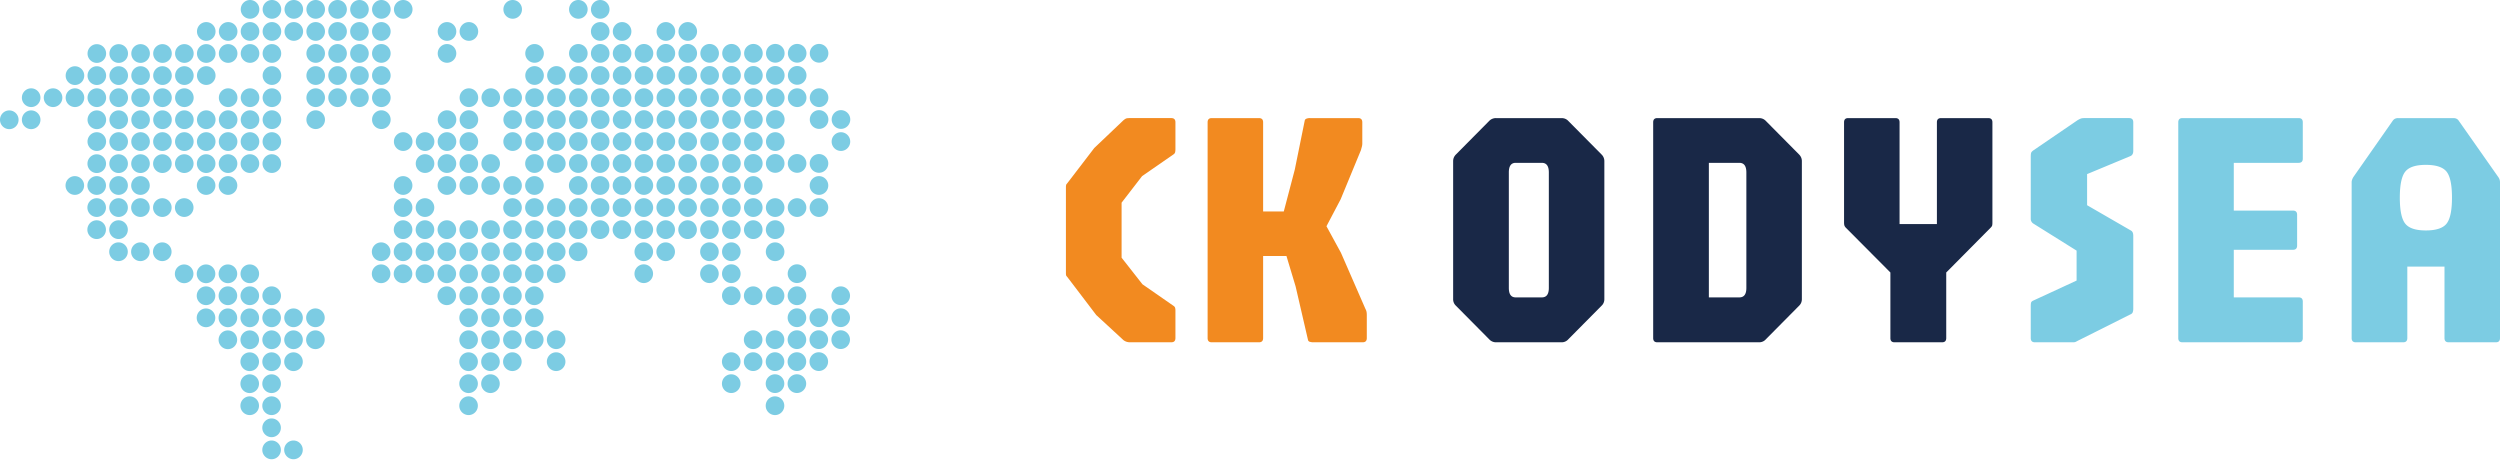 <svg width="266" height="49" viewBox="0 0 266 49" fill="none" xmlns="http://www.w3.org/2000/svg"><g clip-path="url(#a)"><path fill-rule="evenodd" clip-rule="evenodd" d="M26.605 0c.546 0 .988.447.988.997s-.442.997-.988.997a.993.993 0 0 1-.988-.997c0-.55.443-.997.988-.997m2.33 0c.544 0 .987.447.987.997s-.443.997-.988.997a.993.993 0 0 1-.988-.997c0-.55.443-.997.988-.997m2.328 0c.545 0 .988.447.988.997s-.443.997-.988.997a.993.993 0 0 1-.988-.997c0-.55.443-.997.988-.997m2.329 0c.545 0 .988.447.988.997s-.443.997-.988.997a.993.993 0 0 1-.988-.997c0-.55.442-.997.988-.997m2.328 0c.546 0 .988.447.988.997s-.442.997-.988.997a.993.993 0 0 1-.987-.997c0-.55.442-.997.987-.997m2.33 0c.545 0 .987.447.987.997s-.442.997-.988.997a.993.993 0 0 1-.988-.997c0-.55.443-.997.988-.997m2.328 0c.546 0 .988.447.988.997s-.442.997-.988.997a.993.993 0 0 1-.988-.997c0-.55.443-.997.988-.997m2.329 0c.545 0 .988.447.988.997s-.443.997-.988.997a.993.993 0 0 1-.988-.997c0-.55.443-.997.988-.997M54.55 0c.546 0 .988.447.988.997s-.442.997-.988.997a.993.993 0 0 1-.988-.997c0-.55.443-.997.988-.997m6.987 0c.545 0 .988.447.988.997s-.443.997-.988.997a.993.993 0 0 1-.988-.997c0-.55.442-.997.988-.997m2.329 0c.545 0 .987.447.987.997s-.442.997-.987.997a.993.993 0 0 1-.988-.997c0-.55.442-.997.988-.997m-41.92 2.35c.546 0 .988.446.988.997s-.442.996-.987.996a.993.993 0 0 1-.988-.996c0-.55.442-.997.988-.997m2.33 0c.545 0 .987.446.987.997s-.442.996-.988.996a.993.993 0 0 1-.988-.996c0-.55.443-.997.988-.997m2.328 0c.546 0 .988.446.988.997s-.442.996-.988.996a.993.993 0 0 1-.988-.996c0-.55.443-.997.988-.997m2.33 0c.544 0 .987.446.987.997s-.443.996-.988.996a.993.993 0 0 1-.988-.996c0-.55.443-.997.988-.997m2.328 0c.545 0 .988.446.988.997s-.443.996-.988.996a.993.993 0 0 1-.988-.996c0-.55.443-.997.988-.997m2.329 0c.545 0 .988.446.988.997s-.443.996-.988.996a.993.993 0 0 1-.988-.996c0-.55.442-.997.988-.997m2.328 0c.546 0 .988.446.988.997s-.442.996-.988.996a.993.993 0 0 1-.987-.996c0-.55.442-.997.987-.997m2.33 0c.545 0 .987.446.987.997s-.442.996-.988.996a.993.993 0 0 1-.988-.996c0-.55.443-.997.988-.997m2.328 0c.546 0 .988.446.988.997s-.442.996-.988.996a.993.993 0 0 1-.988-.996c0-.55.443-.997.988-.997m6.987 0c.545 0 .988.446.988.997s-.443.996-.988.996a.993.993 0 0 1-.988-.996c0-.55.442-.997.988-.997m2.329 0c.545 0 .987.446.987.997s-.442.996-.987.996a.993.993 0 0 1-.988-.996c0-.55.442-.997.988-.997m13.973 0c.545 0 .987.446.987.997s-.442.996-.987.996a.993.993 0 0 1-.988-.996c0-.55.442-.997.988-.997m2.328 0c.546 0 .988.446.988.997s-.442.996-.988.996a.993.993 0 0 1-.988-.996c0-.55.443-.997.988-.997m4.658 0c.545 0 .988.446.988.997s-.443.996-.988.996a.993.993 0 0 1-.988-.996c0-.55.443-.997.988-.997m2.329 0c.545 0 .988.446.988.997s-.443.996-.988.996a.993.993 0 0 1-.988-.996c0-.55.442-.997.988-.997M10.303 4.7c.546 0 .988.446.988.996s-.442.997-.988.997a.993.993 0 0 1-.988-.997c0-.55.443-.997.988-.997m2.33 0c.545 0 .987.446.987.996s-.442.997-.988.997a.993.993 0 0 1-.988-.997c0-.55.443-.997.988-.997m2.328 0c.545 0 .988.446.988.996s-.443.997-.988.997a.993.993 0 0 1-.988-.997c0-.55.443-.997.988-.997m2.329 0c.545 0 .988.446.988.996s-.443.997-.988.997a.993.993 0 0 1-.988-.997c0-.55.443-.997.988-.997m2.329 0c.545 0 .988.446.988.996s-.443.997-.988.997a.993.993 0 0 1-.988-.997c0-.55.442-.997.988-.997m2.329 0c.545 0 .987.446.987.996s-.442.997-.987.997a.993.993 0 0 1-.988-.997c0-.55.442-.997.988-.997m2.328 0c.546 0 .988.446.988.996s-.442.997-.988.997a.993.993 0 0 1-.988-.997c0-.55.443-.997.988-.997m2.33 0c.545 0 .987.446.987.996s-.442.997-.988.997a.993.993 0 0 1-.988-.997c0-.55.443-.997.988-.997m2.328 0c.545 0 .988.446.988.996s-.443.997-.988.997a.993.993 0 0 1-.988-.997c0-.55.443-.997.988-.997m4.658 0c.545 0 .988.446.988.996s-.443.997-.988.997a.993.993 0 0 1-.988-.997c0-.55.442-.997.988-.997m2.328 0c.546 0 .988.446.988.996s-.442.997-.988.997a.993.993 0 0 1-.987-.997c0-.55.442-.997.987-.997m2.33 0c.545 0 .987.446.987.996s-.442.997-.988.997a.993.993 0 0 1-.988-.997c0-.55.443-.997.988-.997m2.328 0c.546 0 .988.446.988.996s-.442.997-.988.997a.993.993 0 0 1-.988-.997c0-.55.443-.997.988-.997m6.987 0c.545 0 .988.446.988.996s-.443.997-.988.997a.993.993 0 0 1-.988-.997c0-.55.442-.997.988-.997m9.315 0c.545 0 .988.446.988.996s-.443.997-.988.997a.993.993 0 0 1-.988-.997c0-.55.443-.997.988-.997m4.658 0c.545 0 .988.446.988.996s-.443.997-.988.997a.993.993 0 0 1-.988-.997c0-.55.442-.997.988-.997m2.329 0c.545 0 .987.446.987.996s-.442.997-.987.997a.993.993 0 0 1-.988-.997c0-.55.442-.997.988-.997m2.328 0c.546 0 .988.446.988.996s-.442.997-.988.997a.993.993 0 0 1-.988-.997c0-.55.443-.997.988-.997m2.33 0c.544 0 .987.446.987.996s-.443.997-.988.997a.993.993 0 0 1-.988-.997c0-.55.443-.997.988-.997m2.328 0c.545 0 .988.446.988.996s-.443.997-.988.997a.993.993 0 0 1-.988-.997c0-.55.443-.997.988-.997m2.329 0c.545 0 .988.446.988.996s-.443.997-.988.997a.993.993 0 0 1-.988-.997c0-.55.442-.997.988-.997m2.329 0c.545 0 .988.446.988.996s-.443.997-.988.997a.993.993 0 0 1-.988-.997c0-.55.442-.997.988-.997m2.329 0c.545 0 .987.446.987.996s-.442.997-.987.997a.993.993 0 0 1-.989-.997c0-.55.443-.997.989-.997m2.328 0c.546 0 .988.446.988.996s-.442.997-.988.997a.993.993 0 0 1-.988-.997c0-.55.443-.997.988-.997m2.33 0c.544 0 .987.446.987.996s-.443.997-.988.997a.993.993 0 0 1-.988-.997c0-.55.443-.997.988-.997m2.328 0c.545 0 .988.446.988.996s-.443.997-.988.997a.993.993 0 0 1-.988-.997c0-.55.443-.997.988-.997m2.329 0c.545 0 .988.446.988.996s-.443.997-.988.997a.993.993 0 0 1-.988-.997c0-.55.442-.997.988-.997M7.975 7.05c.545 0 .988.446.988.996s-.443.997-.988.997a.993.993 0 0 1-.988-.997c0-.55.442-.997.988-.997m2.328 0c.546 0 .988.446.988.996s-.442.997-.988.997a.993.993 0 0 1-.988-.997c0-.55.443-.997.988-.997m2.33 0c.545 0 .987.446.987.996s-.442.997-.988.997a.993.993 0 0 1-.988-.997c0-.55.443-.997.988-.997m2.328 0c.545 0 .988.446.988.996s-.443.997-.988.997a.993.993 0 0 1-.988-.997c0-.55.443-.997.988-.997m2.329 0c.545 0 .988.446.988.996s-.443.997-.988.997a.993.993 0 0 1-.988-.997c0-.55.443-.997.988-.997m2.329 0c.545 0 .988.446.988.996s-.443.997-.988.997a.993.993 0 0 1-.988-.997c0-.55.442-.997.988-.997m2.329 0c.545 0 .987.446.987.996s-.442.997-.987.997a.993.993 0 0 1-.988-.997c0-.55.442-.997.988-.997m6.986 0c.545 0 .988.446.988.996s-.443.997-.988.997a.993.993 0 0 1-.988-.997c0-.55.443-.997.988-.997m4.658 0c.545 0 .988.446.988.996s-.443.997-.988.997a.993.993 0 0 1-.988-.997c0-.55.442-.997.988-.997m2.328 0c.546 0 .988.446.988.996s-.442.997-.988.997a.993.993 0 0 1-.987-.997c0-.55.442-.997.987-.997m2.33 0c.545 0 .987.446.987.996s-.442.997-.988.997a.993.993 0 0 1-.988-.997c0-.55.443-.997.988-.997m2.328 0c.546 0 .988.446.988.996s-.442.997-.988.997a.993.993 0 0 1-.988-.997c0-.55.443-.997.988-.997m16.302 0c.545 0 .988.446.988.996s-.443.997-.988.997a.993.993 0 0 1-.988-.997c0-.55.443-.997.988-.997m2.329 0c.545 0 .988.446.988.996s-.443.997-.988.997a.993.993 0 0 1-.988-.997c0-.55.443-.997.988-.997m2.329 0c.545 0 .988.446.988.996s-.443.997-.988.997a.993.993 0 0 1-.988-.997c0-.55.442-.997.988-.997m2.329 0c.545 0 .987.446.987.996s-.442.997-.987.997a.993.993 0 0 1-.988-.997c0-.55.442-.997.988-.997m2.328 0c.546 0 .988.446.988.996s-.442.997-.988.997a.993.993 0 0 1-.988-.997c0-.55.443-.997.988-.997m2.33 0c.544 0 .987.446.987.996s-.443.997-.988.997a.993.993 0 0 1-.988-.997c0-.55.443-.997.988-.997m2.328 0c.545 0 .988.446.988.996s-.443.997-.988.997a.993.993 0 0 1-.988-.997c0-.55.443-.997.988-.997m2.329 0c.545 0 .988.446.988.996s-.443.997-.988.997a.993.993 0 0 1-.988-.997c0-.55.442-.997.988-.997m2.329 0c.545 0 .988.446.988.996s-.443.997-.988.997a.993.993 0 0 1-.988-.997c0-.55.442-.997.988-.997m2.329 0c.545 0 .987.446.987.996s-.442.997-.987.997a.993.993 0 0 1-.989-.997c0-.55.443-.997.989-.997m2.328 0c.546 0 .988.446.988.996s-.442.997-.988.997a.993.993 0 0 1-.988-.997c0-.55.443-.997.988-.997m2.33 0c.544 0 .987.446.987.996s-.443.997-.988.997a.993.993 0 0 1-.988-.997c0-.55.443-.997.988-.997m2.328 0c.545 0 .988.446.988.996s-.443.997-.988.997a.993.993 0 0 1-.988-.997c0-.55.443-.997.988-.997M3.317 9.398c.545 0 .988.446.988.996s-.443.997-.988.997a.993.993 0 0 1-.988-.997c0-.55.443-.996.988-.996m2.329 0c.545 0 .988.446.988.996s-.443.997-.988.997a.993.993 0 0 1-.988-.997c0-.55.442-.996.988-.996m2.329 0c.545 0 .988.446.988.996s-.443.997-.988.997a.993.993 0 0 1-.988-.997c0-.55.442-.996.988-.996m2.328 0c.546 0 .988.446.988.996s-.442.997-.988.997a.993.993 0 0 1-.988-.997c0-.55.443-.996.988-.996m2.33 0c.545 0 .987.446.987.996s-.442.997-.988.997a.993.993 0 0 1-.988-.997c0-.55.443-.996.988-.996m2.328 0c.545 0 .988.446.988.996s-.443.997-.988.997a.993.993 0 0 1-.988-.997c0-.55.443-.996.988-.996m2.329 0c.545 0 .988.446.988.996s-.443.997-.988.997a.993.993 0 0 1-.988-.997c0-.55.443-.996.988-.996m2.329 0c.545 0 .988.446.988.996s-.443.997-.988.997a.993.993 0 0 1-.988-.997c0-.55.442-.996.988-.996m4.657 0c.546 0 .988.446.988.996s-.442.997-.988.997a.993.993 0 0 1-.988-.997c0-.55.443-.996.988-.996m2.33 0c.545 0 .987.446.987.996s-.442.997-.988.997a.993.993 0 0 1-.988-.997c0-.55.443-.996.988-.996m2.328 0c.545 0 .988.446.988.996s-.443.997-.988.997a.993.993 0 0 1-.988-.997c0-.55.443-.996.988-.996m4.658 0c.545 0 .988.446.988.996s-.443.997-.988.997a.993.993 0 0 1-.988-.997c0-.55.442-.996.988-.996m2.328 0c.546 0 .988.446.988.996s-.442.997-.988.997a.993.993 0 0 1-.987-.997c0-.55.442-.996.987-.996m2.33 0c.545 0 .987.446.987.996s-.442.997-.988.997a.993.993 0 0 1-.988-.997c0-.55.443-.996.988-.996m2.328 0c.546 0 .988.446.988.996s-.442.997-.988.997a.993.993 0 0 1-.988-.997c0-.55.443-.996.988-.996m9.316 0c.545 0 .987.446.987.996s-.442.997-.987.997a.993.993 0 0 1-.988-.997c0-.55.442-.996.988-.996m2.328 0c.546 0 .988.446.988.996s-.442.997-.988.997a.993.993 0 0 1-.988-.997c0-.55.443-.996.988-.996m2.33 0c.545 0 .987.446.987.996s-.442.997-.988.997a.993.993 0 0 1-.988-.997c0-.55.443-.996.988-.996m2.328 0c.545 0 .988.446.988.996s-.443.997-.988.997a.993.993 0 0 1-.988-.997c0-.55.443-.996.988-.996m2.329 0c.545 0 .988.446.988.996s-.443.997-.988.997a.993.993 0 0 1-.988-.997c0-.55.443-.996.988-.996m2.329 0c.545 0 .988.446.988.996s-.443.997-.988.997a.993.993 0 0 1-.988-.997c0-.55.442-.996.988-.996m2.329 0c.545 0 .987.446.987.996s-.442.997-.987.997a.993.993 0 0 1-.988-.997c0-.55.442-.996.988-.996m2.328 0c.546 0 .988.446.988.996s-.442.997-.988.997a.993.993 0 0 1-.988-.997c0-.55.443-.996.988-.996m2.33 0c.544 0 .987.446.987.996s-.443.997-.988.997a.993.993 0 0 1-.988-.997c0-.55.443-.996.988-.996m2.328 0c.545 0 .988.446.988.996s-.443.997-.988.997a.993.993 0 0 1-.988-.997c0-.55.443-.996.988-.996m2.329 0c.545 0 .988.446.988.996s-.443.997-.988.997a.993.993 0 0 1-.988-.997c0-.55.442-.996.988-.996m2.329 0c.545 0 .988.446.988.996s-.443.997-.988.997a.993.993 0 0 1-.988-.997c0-.55.442-.996.988-.996m2.329 0c.545 0 .987.446.987.996s-.442.997-.987.997a.993.993 0 0 1-.989-.997c0-.55.443-.996.989-.996m2.328 0c.546 0 .988.446.988.996s-.442.997-.988.997a.993.993 0 0 1-.988-.997c0-.55.443-.996.988-.996m2.33 0c.544 0 .987.446.987.996s-.443.997-.988.997a.993.993 0 0 1-.988-.997c0-.55.443-.996.988-.996m2.328 0c.545 0 .988.446.988.996s-.443.997-.988.997a.993.993 0 0 1-.988-.997c0-.55.443-.996.988-.996m2.329 0c.545 0 .988.446.988.996s-.443.997-.988.997a.993.993 0 0 1-.988-.997c0-.55.442-.996.988-.996M.988 11.749c.545 0 .988.446.988.996s-.443.997-.988.997A.993.993 0 0 1 0 12.745c0-.55.443-.997.988-.997m2.329 0c.545 0 .988.446.988.996s-.443.997-.988.997a.993.993 0 0 1-.988-.997c0-.55.443-.997.988-.997m6.986 0c.546 0 .988.446.988.996s-.442.997-.988.997a.993.993 0 0 1-.988-.997c0-.55.443-.997.988-.997m2.33 0c.545 0 .987.446.987.996s-.442.997-.988.997a.993.993 0 0 1-.988-.997c0-.55.443-.997.988-.997m2.328 0c.545 0 .988.446.988.996s-.443.997-.988.997a.993.993 0 0 1-.988-.997c0-.55.443-.997.988-.997m2.329 0c.545 0 .988.446.988.996s-.443.997-.988.997a.993.993 0 0 1-.988-.997c0-.55.443-.997.988-.997m2.329 0c.545 0 .988.446.988.996s-.443.997-.988.997a.993.993 0 0 1-.988-.997c0-.55.442-.997.988-.997m2.329 0c.545 0 .987.446.987.996s-.442.997-.987.997a.993.993 0 0 1-.988-.997c0-.55.442-.997.988-.997m2.328 0c.546 0 .988.446.988.996s-.442.997-.988.997a.993.993 0 0 1-.988-.997c0-.55.443-.997.988-.997m2.33 0c.545 0 .987.446.987.996s-.442.997-.988.997a.993.993 0 0 1-.988-.997c0-.55.443-.997.988-.997m2.328 0c.545 0 .988.446.988.996s-.443.997-.988.997a.993.993 0 0 1-.988-.997c0-.55.443-.997.988-.997m4.658 0c.545 0 .988.446.988.996s-.443.997-.988.997a.993.993 0 0 1-.988-.997c0-.55.442-.997.988-.997m6.986 0c.546 0 .988.446.988.996s-.442.997-.988.997a.993.993 0 0 1-.988-.997c0-.55.443-.997.988-.997m6.987 0c.545 0 .988.446.988.996s-.443.997-.988.997a.993.993 0 0 1-.988-.997c0-.55.442-.997.988-.997m2.329 0c.545 0 .987.446.987.996s-.442.997-.987.997a.993.993 0 0 1-.988-.997c0-.55.442-.997.988-.997m4.657 0c.546 0 .988.446.988.996s-.442.997-.988.997a.993.993 0 0 1-.988-.997c0-.55.443-.997.988-.997m2.329 0c.545 0 .988.446.988.996s-.443.997-.988.997a.993.993 0 0 1-.988-.997c0-.55.443-.997.988-.997m2.329 0c.545 0 .988.446.988.996s-.443.997-.988.997a.993.993 0 0 1-.988-.997c0-.55.443-.997.988-.997m2.329 0c.545 0 .988.446.988.996s-.443.997-.988.997a.993.993 0 0 1-.988-.997c0-.55.442-.997.988-.997m2.329 0c.545 0 .987.446.987.996s-.442.997-.987.997a.993.993 0 0 1-.988-.997c0-.55.442-.997.988-.997m2.328 0c.546 0 .988.446.988.996s-.442.997-.988.997a.993.993 0 0 1-.988-.997c0-.55.443-.997.988-.997m2.33 0c.544 0 .987.446.987.996s-.443.997-.988.997a.993.993 0 0 1-.988-.997c0-.55.443-.997.988-.997m2.328 0c.545 0 .988.446.988.996s-.443.997-.988.997a.993.993 0 0 1-.988-.997c0-.55.443-.997.988-.997m2.329 0c.545 0 .988.446.988.996s-.443.997-.988.997a.993.993 0 0 1-.988-.997c0-.55.442-.997.988-.997m2.329 0c.545 0 .988.446.988.996s-.443.997-.988.997a.993.993 0 0 1-.988-.997c0-.55.442-.997.988-.997m2.329 0c.545 0 .987.446.987.996s-.442.997-.987.997a.993.993 0 0 1-.989-.997c0-.55.443-.997.989-.997m2.328 0c.546 0 .988.446.988.996s-.442.997-.988.997a.993.993 0 0 1-.988-.997c0-.55.443-.997.988-.997m2.33 0c.544 0 .987.446.987.996s-.443.997-.988.997a.993.993 0 0 1-.988-.997c0-.55.443-.997.988-.997m4.657 0c.545 0 .988.446.988.996s-.443.997-.988.997a.993.993 0 0 1-.988-.997c0-.55.442-.997.988-.997m2.329 0c.545 0 .988.446.988.996s-.443.997-.988.997a.993.993 0 0 1-.988-.997c0-.55.442-.997.988-.997M10.3 14.068c.545 0 .987.446.987.997s-.442.996-.988.996a.993.993 0 0 1-.988-.996c0-.55.443-.997.988-.997m2.328 0c.546 0 .988.446.988.997s-.442.996-.988.996a.993.993 0 0 1-.988-.996c0-.55.443-.997.988-.997m2.33 0c.544 0 .987.446.987.997s-.443.996-.988.996a.993.993 0 0 1-.988-.996c0-.55.443-.997.988-.997m2.328 0c.545 0 .988.446.988.997s-.443.996-.988.996a.993.993 0 0 1-.988-.996c0-.55.443-.997.988-.997m2.329 0c.545 0 .988.446.988.997s-.443.996-.988.996a.993.993 0 0 1-.988-.996c0-.55.442-.997.988-.997m2.329 0c.545 0 .987.446.987.997s-.442.996-.987.996a.993.993 0 0 1-.988-.996c0-.55.442-.997.988-.997m2.328 0c.546 0 .988.446.988.997s-.442.996-.988.996a.993.993 0 0 1-.988-.996c0-.55.443-.997.988-.997m2.33 0c.545 0 .987.446.987.997s-.442.996-.988.996a.993.993 0 0 1-.988-.996c0-.55.443-.997.988-.997m2.328 0c.545 0 .988.446.988.997s-.443.996-.988.996a.993.993 0 0 1-.988-.996c0-.55.443-.997.988-.997m13.973 0c.545 0 .988.446.988.997s-.443.996-.988.996a.993.993 0 0 1-.988-.996c0-.55.443-.997.988-.997m2.329 0c.545 0 .988.446.988.997s-.443.996-.988.996a.993.993 0 0 1-.988-.996c0-.55.443-.997.988-.997m2.329 0c.545 0 .988.446.988.997s-.443.996-.988.996a.993.993 0 0 1-.988-.996c0-.55.442-.997.988-.997m2.329 0c.545 0 .987.446.987.997s-.442.996-.987.996a.993.993 0 0 1-.988-.996c0-.55.442-.997.988-.997m4.657 0c.546 0 .988.446.988.997s-.442.996-.988.996a.993.993 0 0 1-.988-.996c0-.55.443-.997.988-.997m2.329 0c.545 0 .988.446.988.997s-.443.996-.988.996a.993.993 0 0 1-.988-.996c0-.55.443-.997.988-.997m2.329 0c.545 0 .988.446.988.997s-.443.996-.988.996a.993.993 0 0 1-.988-.996c0-.55.443-.997.988-.997m2.329 0c.545 0 .988.446.988.997s-.443.996-.988.996a.993.993 0 0 1-.988-.996c0-.55.442-.997.988-.997m2.329 0c.545 0 .987.446.987.997s-.442.996-.987.996a.993.993 0 0 1-.988-.996c0-.55.442-.997.988-.997m2.328 0c.546 0 .988.446.988.997s-.442.996-.988.996a.993.993 0 0 1-.988-.996c0-.55.443-.997.988-.997m2.33 0c.544 0 .987.446.987.997s-.443.996-.988.996a.993.993 0 0 1-.988-.996c0-.55.443-.997.988-.997m2.328 0c.545 0 .988.446.988.997s-.443.996-.988.996a.993.993 0 0 1-.988-.996c0-.55.443-.997.988-.997m2.329 0c.545 0 .988.446.988.997s-.443.996-.988.996a.993.993 0 0 1-.988-.996c0-.55.442-.997.988-.997m2.329 0c.545 0 .988.446.988.997s-.443.996-.988.996a.993.993 0 0 1-.988-.996c0-.55.442-.997.988-.997m2.329 0c.545 0 .987.446.987.997s-.442.996-.987.996a.993.993 0 0 1-.989-.996c0-.55.443-.997.989-.997m2.328 0c.546 0 .988.446.988.997s-.442.996-.988.996a.993.993 0 0 1-.988-.996c0-.55.443-.997.988-.997m2.33 0c.544 0 .987.446.987.997s-.443.996-.988.996a.993.993 0 0 1-.988-.996c0-.55.443-.997.988-.997m6.986 0c.545 0 .988.446.988.997s-.443.996-.988.996a.993.993 0 0 1-.988-.996c0-.55.442-.997.988-.997m-79.18 2.35c.545 0 .987.446.987.996s-.442.997-.988.997a.993.993 0 0 1-.988-.997c0-.55.443-.997.988-.997m2.328 0c.546 0 .988.446.988.996s-.442.997-.988.997a.993.993 0 0 1-.988-.997c0-.55.443-.997.988-.997m2.33 0c.544 0 .987.446.987.996s-.443.997-.988.997a.993.993 0 0 1-.988-.997c0-.55.443-.997.988-.997m2.328 0c.545 0 .988.446.988.996s-.443.997-.988.997a.993.993 0 0 1-.988-.997c0-.55.443-.997.988-.997m2.329 0c.545 0 .988.446.988.996s-.443.997-.988.997a.993.993 0 0 1-.988-.997c0-.55.442-.997.988-.997m2.329 0c.545 0 .987.446.987.996s-.442.997-.987.997a.993.993 0 0 1-.988-.997c0-.55.442-.997.988-.997m2.328 0c.546 0 .988.446.988.996s-.442.997-.988.997a.993.993 0 0 1-.988-.997c0-.55.443-.997.988-.997m2.33 0c.545 0 .987.446.987.996s-.442.997-.988.997a.993.993 0 0 1-.988-.997c0-.55.443-.997.988-.997m2.328 0c.545 0 .988.446.988.996s-.443.997-.988.997a.993.993 0 0 1-.988-.997c0-.55.443-.997.988-.997m16.302 0c.545 0 .988.446.988.996s-.443.997-.988.997a.993.993 0 0 1-.988-.997c0-.55.443-.997.988-.997m2.329 0c.545 0 .988.446.988.996s-.443.997-.988.997a.993.993 0 0 1-.988-.997c0-.55.442-.997.988-.997m2.329 0c.545 0 .987.446.987.996s-.442.997-.987.997a.993.993 0 0 1-.988-.997c0-.55.442-.997.988-.997m2.328 0c.546 0 .988.446.988.996s-.442.997-.988.997a.993.993 0 0 1-.988-.997c0-.55.443-.997.988-.997m4.658 0c.545 0 .988.446.988.996s-.443.997-.988.997a.993.993 0 0 1-.988-.997c0-.55.443-.997.988-.997m2.329 0c.545 0 .988.446.988.996s-.443.997-.988.997a.993.993 0 0 1-.988-.997c0-.55.443-.997.988-.997m2.329 0c.545 0 .988.446.988.996s-.443.997-.988.997a.993.993 0 0 1-.988-.997c0-.55.442-.997.988-.997m2.329 0c.545 0 .987.446.987.996s-.442.997-.987.997a.993.993 0 0 1-.988-.997c0-.55.442-.997.988-.997m2.328 0c.546 0 .988.446.988.996s-.442.997-.988.997a.993.993 0 0 1-.988-.997c0-.55.443-.997.988-.997m2.33 0c.544 0 .987.446.987.996s-.443.997-.988.997a.993.993 0 0 1-.988-.997c0-.55.443-.997.988-.997m2.328 0c.545 0 .988.446.988.996s-.443.997-.988.997a.993.993 0 0 1-.988-.997c0-.55.443-.997.988-.997m2.329 0c.545 0 .988.446.988.996s-.443.997-.988.997a.993.993 0 0 1-.988-.997c0-.55.442-.997.988-.997m2.329 0c.545 0 .988.446.988.996s-.443.997-.988.997a.993.993 0 0 1-.988-.997c0-.55.442-.997.988-.997m2.329 0c.545 0 .987.446.987.996s-.442.997-.987.997a.993.993 0 0 1-.989-.997c0-.55.443-.997.989-.997m2.328 0c.546 0 .988.446.988.996s-.442.997-.988.997a.993.993 0 0 1-.988-.997c0-.55.443-.997.988-.997m2.33 0c.544 0 .987.446.987.996s-.443.997-.988.997a.993.993 0 0 1-.988-.997c0-.55.443-.997.988-.997m2.328 0c.545 0 .988.446.988.996s-.443.997-.988.997a.993.993 0 0 1-.988-.997c0-.55.443-.997.988-.997m2.329 0c.545 0 .988.446.988.996s-.443.997-.988.997a.993.993 0 0 1-.988-.997c0-.55.442-.997.988-.997M7.961 18.74c.545 0 .988.447.988.997s-.443.997-.988.997a.993.993 0 0 1-.988-.997c0-.55.442-.997.988-.997m2.328 0c.546 0 .988.447.988.997s-.442.997-.988.997a.993.993 0 0 1-.988-.997c0-.55.443-.997.988-.997m2.33 0c.545 0 .987.447.987.997s-.442.997-.988.997a.993.993 0 0 1-.988-.997c0-.55.443-.997.988-.997m2.328 0c.545 0 .988.447.988.997s-.443.997-.988.997a.993.993 0 0 1-.988-.997c0-.55.443-.997.988-.997m6.987 0c.545 0 .987.447.987.997s-.442.997-.987.997a.993.993 0 0 1-.988-.997c0-.55.442-.997.988-.997m2.328 0c.546 0 .988.447.988.997s-.442.997-.988.997a.993.993 0 0 1-.988-.997c0-.55.443-.997.988-.997m18.63 0c.546 0 .989.447.989.997s-.443.997-.988.997a.993.993 0 0 1-.988-.997c0-.55.443-.997.988-.997m4.659 0c.545 0 .988.447.988.997s-.443.997-.988.997a.993.993 0 0 1-.988-.997c0-.55.442-.997.988-.997m2.329 0c.545 0 .987.447.987.997s-.442.997-.987.997a.993.993 0 0 1-.988-.997c0-.55.442-.997.988-.997m2.328 0c.546 0 .988.447.988.997s-.442.997-.988.997a.993.993 0 0 1-.988-.997c0-.55.443-.997.988-.997m2.33 0c.545 0 .987.447.987.997s-.442.997-.988.997a.993.993 0 0 1-.988-.997c0-.55.443-.997.988-.997m2.328 0c.545 0 .988.447.988.997s-.443.997-.988.997a.993.993 0 0 1-.988-.997c0-.55.443-.997.988-.997m4.658 0c.545 0 .988.447.988.997s-.443.997-.988.997a.993.993 0 0 1-.988-.997c0-.55.442-.997.988-.997m2.329 0c.545 0 .987.447.987.997s-.442.997-.987.997a.993.993 0 0 1-.988-.997c0-.55.442-.997.988-.997m2.328 0c.546 0 .988.447.988.997s-.442.997-.988.997a.993.993 0 0 1-.988-.997c0-.55.443-.997.988-.997m2.33 0c.544 0 .987.447.987.997s-.443.997-.988.997a.993.993 0 0 1-.988-.997c0-.55.443-.997.988-.997m2.328 0c.545 0 .988.447.988.997s-.443.997-.988.997a.993.993 0 0 1-.988-.997c0-.55.443-.997.988-.997m2.329 0c.545 0 .988.447.988.997s-.443.997-.988.997a.993.993 0 0 1-.988-.997c0-.55.442-.997.988-.997m2.329 0c.545 0 .988.447.988.997s-.443.997-.988.997a.993.993 0 0 1-.988-.997c0-.55.442-.997.988-.997m2.329 0c.545 0 .987.447.987.997s-.442.997-.987.997a.993.993 0 0 1-.989-.997c0-.55.443-.997.989-.997m2.328 0c.546 0 .988.447.988.997s-.442.997-.988.997a.993.993 0 0 1-.988-.997c0-.55.443-.997.988-.997m6.987 0c.545 0 .988.447.988.997s-.443.997-.988.997a.993.993 0 0 1-.988-.997c0-.55.442-.997.988-.997m-76.852 2.35c.546 0 .988.446.988.996s-.442.997-.988.997a.993.993 0 0 1-.988-.997c0-.55.443-.996.988-.996m2.33 0c.545 0 .987.446.987.996s-.442.997-.988.997a.993.993 0 0 1-.988-.997c0-.55.443-.996.988-.996m2.328 0c.545 0 .988.446.988.996s-.443.997-.988.997a.993.993 0 0 1-.988-.997c0-.55.443-.996.988-.996m2.329 0c.545 0 .988.446.988.996s-.443.997-.988.997a.993.993 0 0 1-.988-.997c0-.55.443-.996.988-.996m2.329 0c.545 0 .988.446.988.996s-.443.997-.988.997a.993.993 0 0 1-.988-.997c0-.55.442-.996.988-.996m23.288 0c.545 0 .988.446.988.996s-.443.997-.988.997a.993.993 0 0 1-.988-.997c0-.55.443-.996.988-.996m2.329 0c.545 0 .988.446.988.996s-.443.997-.988.997a.993.993 0 0 1-.988-.997c0-.55.443-.996.988-.996m9.315 0c.546 0 .988.446.988.996s-.442.997-.988.997a.993.993 0 0 1-.988-.997c0-.55.443-.996.988-.996m2.329 0c.545 0 .988.446.988.996s-.443.997-.988.997a.993.993 0 0 1-.988-.997c0-.55.443-.996.988-.996m2.329 0c.545 0 .988.446.988.996s-.443.997-.988.997a.993.993 0 0 1-.988-.997c0-.55.443-.996.988-.996m2.329 0c.545 0 .988.446.988.996s-.443.997-.988.997a.993.993 0 0 1-.988-.997c0-.55.442-.996.988-.996m2.329 0c.545 0 .987.446.987.996s-.442.997-.987.997a.993.993 0 0 1-.988-.997c0-.55.442-.996.988-.996m2.328 0c.546 0 .988.446.988.996s-.442.997-.988.997a.993.993 0 0 1-.988-.997c0-.55.443-.996.988-.996m2.33 0c.544 0 .987.446.987.996s-.443.997-.988.997a.993.993 0 0 1-.988-.997c0-.55.443-.996.988-.996m2.328 0c.545 0 .988.446.988.996s-.443.997-.988.997a.993.993 0 0 1-.988-.997c0-.55.443-.996.988-.996m2.329 0c.545 0 .988.446.988.996s-.443.997-.988.997a.993.993 0 0 1-.988-.997c0-.55.442-.996.988-.996m2.329 0c.545 0 .988.446.988.996s-.443.997-.988.997a.993.993 0 0 1-.988-.997c0-.55.442-.996.988-.996m2.329 0c.545 0 .987.446.987.996s-.442.997-.987.997a.993.993 0 0 1-.989-.997c0-.55.443-.996.989-.996m2.328 0c.546 0 .988.446.988.996s-.442.997-.988.997a.993.993 0 0 1-.988-.997c0-.55.443-.996.988-.996m2.33 0c.544 0 .987.446.987.996s-.443.997-.988.997a.993.993 0 0 1-.988-.997c0-.55.443-.996.988-.996m2.328 0c.545 0 .988.446.988.996s-.443.997-.988.997a.993.993 0 0 1-.988-.997c0-.55.443-.996.988-.996m2.329 0c.545 0 .988.446.988.996s-.443.997-.988.997a.993.993 0 0 1-.988-.997c0-.55.442-.996.988-.996m-76.852 2.349c.546 0 .988.447.988.997s-.442.997-.988.997a.993.993 0 0 1-.988-.997c0-.55.443-.997.988-.997m2.33 0c.545 0 .987.447.987.997s-.442.997-.988.997a.993.993 0 0 1-.988-.997c0-.55.443-.997.988-.997m30.274 0c.545 0 .988.447.988.997s-.443.997-.988.997a.993.993 0 0 1-.988-.997c0-.55.443-.997.988-.997m2.329 0c.545 0 .988.447.988.997s-.443.997-.988.997a.993.993 0 0 1-.988-.997c0-.55.443-.997.988-.997m2.329 0c.545 0 .988.447.988.997s-.443.997-.988.997a.993.993 0 0 1-.988-.997c0-.55.442-.997.988-.997m2.329 0c.545 0 .987.447.987.997s-.442.997-.987.997a.993.993 0 0 1-.988-.997c0-.55.442-.997.988-.997m2.328 0c.546 0 .988.447.988.997s-.442.997-.988.997a.993.993 0 0 1-.988-.997c0-.55.443-.997.988-.997m2.33 0c.545 0 .987.447.987.997s-.442.997-.988.997a.993.993 0 0 1-.988-.997c0-.55.443-.997.988-.997m2.328 0c.545 0 .988.447.988.997s-.443.997-.988.997a.993.993 0 0 1-.988-.997c0-.55.443-.997.988-.997m2.329 0c.545 0 .988.447.988.997s-.443.997-.988.997a.993.993 0 0 1-.988-.997c0-.55.443-.997.988-.997m2.329 0c.545 0 .988.447.988.997s-.443.997-.988.997a.993.993 0 0 1-.988-.997c0-.55.442-.997.988-.997m2.329 0c.545 0 .987.447.987.997s-.442.997-.987.997a.993.993 0 0 1-.988-.997c0-.55.442-.997.988-.997m2.328 0c.546 0 .988.447.988.997s-.442.997-.988.997a.993.993 0 0 1-.988-.997c0-.55.443-.997.988-.997m2.33 0c.544 0 .987.447.987.997s-.443.997-.988.997a.993.993 0 0 1-.988-.997c0-.55.443-.997.988-.997m2.328 0c.545 0 .988.447.988.997s-.443.997-.988.997a.993.993 0 0 1-.988-.997c0-.55.443-.997.988-.997m2.329 0c.545 0 .988.447.988.997s-.443.997-.988.997a.993.993 0 0 1-.988-.997c0-.55.442-.997.988-.997m2.329 0c.545 0 .988.447.988.997s-.443.997-.988.997a.993.993 0 0 1-.988-.997c0-.55.442-.997.988-.997m2.329 0c.545 0 .987.447.987.997s-.442.997-.987.997a.993.993 0 0 1-.989-.997c0-.55.443-.997.989-.997m2.328 0c.546 0 .988.447.988.997s-.442.997-.988.997a.993.993 0 0 1-.988-.997c0-.55.443-.997.988-.997m2.33 0c.544 0 .987.447.987.997s-.443.997-.988.997a.993.993 0 0 1-.988-.997c0-.55.443-.997.988-.997m-69.866 2.35c.546 0 .988.446.988.997s-.442.996-.988.996a.993.993 0 0 1-.988-.996c0-.55.443-.997.988-.997m2.33 0c.544 0 .987.446.987.997s-.443.996-.988.996a.993.993 0 0 1-.988-.996c0-.55.443-.997.988-.997m2.328 0c.545 0 .988.446.988.997s-.443.996-.988.996a.993.993 0 0 1-.988-.996c0-.55.443-.997.988-.997m23.288 0c.546 0 .988.446.988.997s-.442.996-.988.996a.993.993 0 0 1-.988-.996c0-.55.443-.997.988-.997m2.329 0c.545 0 .988.446.988.997s-.443.996-.988.996a.993.993 0 0 1-.988-.996c0-.55.443-.997.988-.997m2.329 0c.545 0 .988.446.988.997s-.443.996-.988.996a.993.993 0 0 1-.988-.996c0-.55.443-.997.988-.997m2.329 0c.545 0 .988.446.988.997s-.443.996-.988.996a.993.993 0 0 1-.988-.996c0-.55.442-.997.988-.997m2.329 0c.545 0 .987.446.987.997s-.442.996-.987.996a.993.993 0 0 1-.988-.996c0-.55.442-.997.988-.997m2.328 0c.546 0 .988.446.988.997s-.442.996-.988.996a.993.993 0 0 1-.988-.996c0-.55.443-.997.988-.997m2.33 0c.545 0 .987.446.987.997s-.442.996-.988.996a.993.993 0 0 1-.988-.996c0-.55.443-.997.988-.997m2.328 0c.545 0 .988.446.988.997s-.443.996-.988.996a.993.993 0 0 1-.988-.996c0-.55.443-.997.988-.997m2.329 0c.545 0 .988.446.988.997s-.443.996-.988.996a.993.993 0 0 1-.988-.996c0-.55.443-.997.988-.997m2.329 0c.545 0 .988.446.988.997s-.443.996-.988.996a.993.993 0 0 1-.988-.996c0-.55.442-.997.988-.997m6.986 0c.545 0 .988.446.988.997s-.443.996-.988.996a.993.993 0 0 1-.988-.996c0-.55.443-.997.988-.997m2.329 0c.545 0 .988.446.988.997s-.443.996-.988.996a.993.993 0 0 1-.988-.996c0-.55.443-.997.988-.997m4.658 0c.545 0 .988.446.988.997s-.443.996-.988.996a.993.993 0 0 1-.988-.996c0-.55.442-.997.988-.997m2.329 0c.545 0 .987.446.987.997s-.442.996-.987.996a.993.993 0 0 1-.989-.996c0-.55.443-.997.989-.997m4.657 0c.545 0 .988.446.988.997s-.443.996-.988.996a.993.993 0 0 1-.988-.996c0-.55.443-.997.988-.997m-62.878 2.35c.545 0 .988.446.988.996s-.443.997-.988.997a.993.993 0 0 1-.988-.997c0-.55.442-.997.988-.997m2.329 0c.545 0 .987.446.987.996s-.442.997-.987.997a.993.993 0 0 1-.988-.997c0-.55.442-.997.988-.997m2.328 0c.546 0 .988.446.988.996s-.442.997-.988.997a.993.993 0 0 1-.988-.997c0-.55.443-.997.988-.997m2.33 0c.545 0 .987.446.987.996s-.442.997-.988.997a.993.993 0 0 1-.988-.997c0-.55.443-.997.988-.997m13.972 0c.546 0 .988.446.988.996s-.442.997-.988.997a.993.993 0 0 1-.988-.997c0-.55.443-.997.988-.997m2.329 0c.545 0 .988.446.988.996s-.443.997-.988.997a.993.993 0 0 1-.988-.997c0-.55.443-.997.988-.997m2.329 0c.545 0 .988.446.988.996s-.443.997-.988.997a.993.993 0 0 1-.988-.997c0-.55.443-.997.988-.997m2.329 0c.545 0 .988.446.988.996s-.443.997-.988.997a.993.993 0 0 1-.988-.997c0-.55.442-.997.988-.997m2.329 0c.545 0 .987.446.987.996s-.442.997-.987.997a.993.993 0 0 1-.988-.997c0-.55.442-.997.988-.997m2.328 0c.546 0 .988.446.988.996s-.442.997-.988.997a.993.993 0 0 1-.988-.997c0-.55.443-.997.988-.997m2.33 0c.545 0 .987.446.987.996s-.442.997-.988.997a.993.993 0 0 1-.988-.997c0-.55.443-.997.988-.997m2.328 0c.545 0 .988.446.988.996s-.443.997-.988.997a.993.993 0 0 1-.988-.997c0-.55.443-.997.988-.997m2.329 0c.545 0 .988.446.988.996s-.443.997-.988.997a.993.993 0 0 1-.988-.997c0-.55.443-.997.988-.997m9.315 0c.545 0 .988.446.988.996s-.443.997-.988.997a.993.993 0 0 1-.988-.997c0-.55.443-.997.988-.997m6.987 0c.545 0 .988.446.988.996s-.443.997-.988.997a.993.993 0 0 1-.988-.997c0-.55.442-.997.988-.997m2.329 0c.545 0 .987.446.987.996s-.442.997-.987.997a.993.993 0 0 1-.989-.997c0-.55.443-.997.989-.997m6.986 0c.545 0 .988.446.988.996s-.443.997-.988.997a.993.993 0 0 1-.988-.997c0-.55.443-.997.988-.997m-62.878 2.349c.545 0 .987.446.987.996s-.442.997-.987.997a.993.993 0 0 1-.988-.996c0-.55.442-.997.988-.997m2.328 0c.546 0 .988.446.988.996s-.442.997-.988.997a.993.993 0 0 1-.988-.996c0-.55.443-.997.988-.997m2.33 0c.545 0 .987.446.987.996s-.442.997-.988.997a.993.993 0 0 1-.988-.996c0-.55.443-.997.988-.997m2.328 0c.545 0 .988.446.988.996s-.443.997-.988.997a.993.993 0 0 1-.988-.996c0-.55.443-.997.988-.997m18.63 0c.546 0 .989.446.989.996s-.443.997-.988.997a.993.993 0 0 1-.988-.996c0-.55.442-.997.988-.997m2.33 0c.545 0 .987.446.987.996s-.442.997-.987.997a.993.993 0 0 1-.988-.996c0-.55.442-.997.988-.997m2.328 0c.546 0 .988.446.988.996s-.442.997-.988.997a.993.993 0 0 1-.988-.996c0-.55.443-.997.988-.997m2.33 0c.545 0 .987.446.987.996s-.442.997-.988.997a.993.993 0 0 1-.988-.996c0-.55.443-.997.988-.997m2.328 0c.545 0 .988.446.988.996s-.443.997-.988.997a.993.993 0 0 1-.988-.996c0-.55.443-.997.988-.997m20.96 0c.545 0 .987.446.987.996s-.442.997-.987.997a.993.993 0 0 1-.989-.996c0-.55.443-.997.989-.997m2.328 0c.546 0 .988.446.988.996s-.442.997-.988.997a.993.993 0 0 1-.988-.996c0-.55.443-.997.988-.997m2.33 0c.544 0 .987.446.987.996s-.443.997-.988.997a.993.993 0 0 1-.988-.996c0-.55.443-.997.988-.997m2.328 0c.545 0 .988.446.988.996s-.443.997-.988.997a.993.993 0 0 1-.988-.996c0-.55.443-.997.988-.997m4.658 0c.545 0 .988.446.988.996s-.443.997-.988.997a.993.993 0 0 1-.988-.996c0-.55.442-.997.988-.997m-67.536 2.35c.545 0 .987.446.987.996s-.442.997-.987.997a.993.993 0 0 1-.988-.997c0-.55.442-.997.988-.997m2.328 0c.546 0 .988.446.988.996s-.442.997-.988.997a.993.993 0 0 1-.988-.997c0-.55.443-.997.988-.997m2.33 0c.545 0 .987.446.987.996s-.442.997-.988.997a.993.993 0 0 1-.988-.997c0-.55.443-.997.988-.997m2.328 0c.545 0 .988.446.988.996s-.443.997-.988.997a.993.993 0 0 1-.988-.997c0-.55.443-.997.988-.997m2.329 0c.545 0 .988.446.988.996s-.443.997-.988.997a.993.993 0 0 1-.988-.997c0-.55.443-.997.988-.997m2.329 0c.545 0 .988.446.988.996s-.443.997-.988.997a.993.993 0 0 1-.988-.997c0-.55.442-.997.988-.997m16.302 0c.545 0 .987.446.987.996s-.442.997-.987.997a.993.993 0 0 1-.988-.997c0-.55.442-.997.988-.997m2.328 0c.546 0 .988.446.988.996s-.442.997-.988.997a.993.993 0 0 1-.988-.997c0-.55.443-.997.988-.997m2.33 0c.545 0 .987.446.987.996s-.442.997-.988.997a.993.993 0 0 1-.988-.997c0-.55.443-.997.988-.997m2.328 0c.545 0 .988.446.988.996s-.443.997-.988.997a.993.993 0 0 1-.988-.997c0-.55.443-.997.988-.997m27.946 0c.545 0 .988.446.988.996s-.443.997-.988.997a.993.993 0 0 1-.988-.997c0-.55.443-.997.988-.997m2.329 0c.545 0 .988.446.988.996s-.443.997-.988.997a.993.993 0 0 1-.988-.997c0-.55.442-.997.988-.997m2.329 0c.545 0 .988.446.988.996s-.443.997-.988.997a.993.993 0 0 1-.988-.997c0-.55.442-.997.988-.997m-65.208 2.35c.546 0 .988.446.988.996s-.442.996-.988.996a.993.993 0 0 1-.988-.996c0-.55.443-.997.988-.997m2.33 0c.545 0 .987.446.987.996s-.442.996-.988.996a.993.993 0 0 1-.988-.996c0-.55.443-.997.988-.997m2.328 0c.545 0 .988.446.988.996s-.443.996-.988.996a.993.993 0 0 1-.988-.996c0-.55.443-.997.988-.997m2.329 0c.545 0 .988.446.988.996s-.443.996-.988.996a.993.993 0 0 1-.988-.996c0-.55.443-.997.988-.997m2.329 0c.545 0 .988.446.988.996s-.443.996-.988.996a.993.993 0 0 1-.988-.996c0-.55.442-.997.988-.997m16.302 0c.545 0 .987.446.987.996s-.442.996-.987.996a.993.993 0 0 1-.988-.996c0-.55.442-.997.988-.997m2.328 0c.546 0 .988.446.988.996s-.442.996-.988.996a.993.993 0 0 1-.988-.996c0-.55.443-.997.988-.997m2.33 0c.545 0 .987.446.987.996s-.442.996-.988.996a.993.993 0 0 1-.988-.996c0-.55.443-.997.988-.997m2.328 0c.545 0 .988.446.988.996s-.443.996-.988.996a.993.993 0 0 1-.988-.996c0-.55.443-.997.988-.997m2.329 0c.545 0 .988.446.988.996s-.443.996-.988.996a.993.993 0 0 1-.988-.996c0-.55.443-.997.988-.997m20.96 0c.545 0 .987.446.987.996s-.442.996-.988.996a.993.993 0 0 1-.988-.996c0-.55.443-.997.988-.997m2.328 0c.545 0 .988.446.988.996s-.443.996-.988.996a.993.993 0 0 1-.988-.996c0-.55.443-.997.988-.997m2.329 0c.545 0 .988.446.988.996s-.443.996-.988.996a.993.993 0 0 1-.988-.996c0-.55.443-.997.988-.997m2.329 0c.545 0 .988.446.988.996s-.443.996-.988.996a.993.993 0 0 1-.988-.996c0-.55.442-.997.988-.997m2.329 0c.545 0 .988.446.988.996s-.443.996-.988.996a.993.993 0 0 1-.988-.996c0-.55.442-.997.988-.997m-62.879 2.349c.546 0 .988.446.988.996s-.442.997-.988.997a.993.993 0 0 1-.988-.997c0-.55.443-.997.988-.997m2.33 0c.544 0 .987.446.987.996s-.443.997-.988.997a.993.993 0 0 1-.988-.997c0-.55.443-.997.988-.997m2.328 0c.545 0 .988.446.988.996s-.443.997-.988.997a.993.993 0 0 1-.988-.997c0-.55.443-.997.988-.997m18.63 0c.546 0 .988.446.988.996s-.442.997-.987.997a.993.993 0 0 1-.988-.997c0-.55.442-.997.988-.997m2.33 0c.545 0 .987.446.987.996s-.442.997-.988.997a.993.993 0 0 1-.988-.997c0-.55.443-.997.988-.997m2.328 0c.546 0 .988.446.988.996s-.442.997-.988.997a.993.993 0 0 1-.988-.997c0-.55.443-.997.988-.997m4.658 0c.545 0 .988.446.988.996s-.443.997-.988.997a.993.993 0 0 1-.988-.997c0-.55.443-.997.988-.997m18.63 0c.546 0 .988.446.988.996s-.442.997-.987.997a.993.993 0 0 1-.989-.997c0-.55.443-.997.989-.997m2.33 0c.545 0 .987.446.987.996s-.442.997-.988.997a.993.993 0 0 1-.988-.997c0-.55.443-.997.988-.997m2.328 0c.545 0 .988.446.988.996s-.443.997-.988.997a.993.993 0 0 1-.988-.997c0-.55.443-.997.988-.997m2.329 0c.545 0 .988.446.988.996s-.443.997-.988.997a.993.993 0 0 1-.988-.997c0-.55.443-.997.988-.997m2.329 0c.545 0 .988.446.988.996s-.443.997-.988.997a.993.993 0 0 1-.988-.997c0-.55.442-.997.988-.997m-60.55 2.35c.546 0 .988.446.988.996s-.442.997-.988.997a.993.993 0 0 1-.988-.997c0-.55.443-.997.988-.997m2.33 0c.544 0 .987.446.987.996s-.443.997-.988.997a.993.993 0 0 1-.988-.997c0-.55.443-.997.988-.997m20.959 0c.545 0 .987.446.987.996s-.442.997-.987.997a.993.993 0 0 1-.988-.997c0-.55.442-.997.988-.997m2.328 0c.546 0 .988.446.988.996s-.442.997-.988.997a.993.993 0 0 1-.988-.997c0-.55.443-.997.988-.997m25.618 0c.545 0 .987.446.987.996s-.442.997-.987.997a.993.993 0 0 1-.989-.997c0-.55.443-.997.989-.997m4.657 0c.545 0 .988.446.988.996s-.443.997-.988.997a.993.993 0 0 1-.988-.997c0-.55.443-.997.988-.997m2.329 0c.545 0 .988.446.988.996s-.443.997-.988.997a.993.993 0 0 1-.988-.997c0-.55.443-.997.988-.997m-58.22 2.349c.545 0 .987.446.987.996s-.442.997-.988.997a.993.993 0 0 1-.988-.997c0-.55.443-.996.988-.996m2.328 0c.545 0 .988.446.988.996s-.443.997-.988.997a.993.993 0 0 1-.988-.997c0-.55.443-.996.988-.996m20.96 0c.545 0 .987.446.987.996s-.442.997-.987.997a.993.993 0 0 1-.988-.997c0-.55.442-.996.988-.996m32.603 0c.545 0 .988.446.988.996s-.443.997-.988.997a.993.993 0 0 1-.988-.997c0-.55.443-.996.988-.996m-53.563 2.35c.545 0 .988.446.988.996s-.443.997-.988.997a.993.993 0 0 1-.988-.997c0-.55.443-.997.988-.997m0 2.349c.545 0 .988.447.988.997s-.443.996-.988.996a.993.993 0 0 1-.988-.996c0-.55.443-.997.988-.997m2.329 0c.545 0 .988.447.988.997s-.443.996-.988.996a.993.993 0 0 1-.988-.996c0-.55.443-.997.988-.997" fill="#7CCCE3"/><path d="M120.242 36.42q-.408 0-.709-.233l-2.891-2.666-2.927-3.848q-.195-.25-.248-.313t-.053-.313V19.92q0-.251.062-.322a8 8 0 0 0 .239-.304l2.714-3.544 3.104-2.952q.195-.16.31-.197.115-.036.399-.036h4.381q.443 0 .443.448v2.863q0 .143-.026.295a.4.4 0 0 1-.187.26l-3.334 2.308-2.181 2.827v5.852l2.217 2.827 3.298 2.29q.142.09.178.215a1 1 0 0 1 .035.269v2.952q0 .448-.443.448zm8.691 0q-.444 0-.443-.448V13.014q0-.448.443-.448h5.019q.444 0 .444.448v9.484h2.199l1.171-4.456 1.064-5.243q.035-.108.168-.17a1 1 0 0 1 .399-.063h5.108q.444 0 .444.448v2.236q0 .198-.053.385a10 10 0 0 0-.089.331l-2.164 5.243-1.507 2.863 1.543 2.828 2.607 5.976q.071.126.106.269.036.142.036.411v2.416q0 .448-.444.448h-5.285q-.124 0-.31-.045-.187-.045-.222-.224l-1.313-5.672-.975-3.24h-2.483v8.733q0 .448-.444.448z" fill="#F28A20"/><path d="M159.173 36.42a.97.97 0 0 1-.709-.305l-3.547-3.579a.94.94 0 0 1-.303-.715V17.147q0-.412.303-.715l3.547-3.58a1 1 0 0 1 .709-.286h6.971q.426 0 .709.287l3.547 3.579a.98.98 0 0 1 .303.715v14.674a.94.94 0 0 1-.303.715l-3.547 3.58a.93.93 0 0 1-.709.304zm2.093-4.778h2.785q.745 0 .745-1.002V18.346q0-1.02-.745-1.02h-2.785q-.727 0-.726 1.02V30.64q0 1.002.726 1.002m15.076 4.778q-.443 0-.444-.448V13.014q0-.448.444-.448h10.82q.425 0 .71.287l3.547 3.579q.3.303.3.715v14.674q0 .43-.3.715l-3.547 3.58a.93.93 0 0 1-.71.304zm5.481-4.778h3.245q.745 0 .745-1.002V18.346q0-1.02-.745-1.02h-3.245zm19.759 4.778q-.445 0-.444-.448v-6.979l-4.753-4.777a.65.65 0 0 1-.152-.26 1.4 1.4 0 0 1-.026-.277V13.014q0-.448.443-.448h5.02q.444 0 .444.448V23.84h3.973V13.014q0-.448.444-.448h5.018q.445 0 .444.448v10.665q.001.161-.019.277-.017.117-.158.26l-4.736 4.777v6.98q0 .446-.443.447z" fill="#192847"/><path d="M216.515 36.42q-.443 0-.443-.448v-3.364q0-.232.026-.376.028-.143.204-.232l4.648-2.148v-3.185l-4.577-2.863a.59.59 0 0 1-.301-.537V16.7q0-.286.036-.42.034-.135.265-.296l4.665-3.185q.178-.108.328-.17.152-.063.381-.063h4.789q.445 0 .444.448v3.042q0 .393-.267.537l-4.646 1.932v3.31l4.646 2.685q.266.125.267.572v7.784q0 .144-.045.305a.35.35 0 0 1-.186.232l-5.569 2.792q-.107.053-.258.134a.6.6 0 0 1-.291.08zm15.698 0q-.445 0-.445-.448V13.014q0-.448.445-.448h12.362q.442 0 .442.448v3.865q0 .447-.442.447h-6.9v5.082h6.297q.442 0 .442.448v3.274q0 .448-.442.448h-6.297v5.064h6.9q.442 0 .442.447v3.883q0 .448-.442.448zm18.446 0q-.445 0-.444-.448V19.384q0-.233.177-.537l4.204-6.012q.194-.27.567-.269h5.87q.391 0 .569.269l4.221 6.012a.9.9 0 0 1 .177.537v16.588q0 .448-.444.448h-5.018q-.445 0-.444-.448v-7.605h-3.956v7.605q0 .448-.442.448zm7.448-11.9q1.632 0 2.209-.725.575-.725.575-2.765t-.575-2.764q-.577-.725-2.209-.725-1.616 0-2.189.725-.577.724-.577 2.764t.577 2.765q.573.725 2.189.725" fill="#7CCCE3"/></g><defs><clipPath id="a"><path fill="#fff" d="M0 0h266v49H0z"/></clipPath></defs></svg>